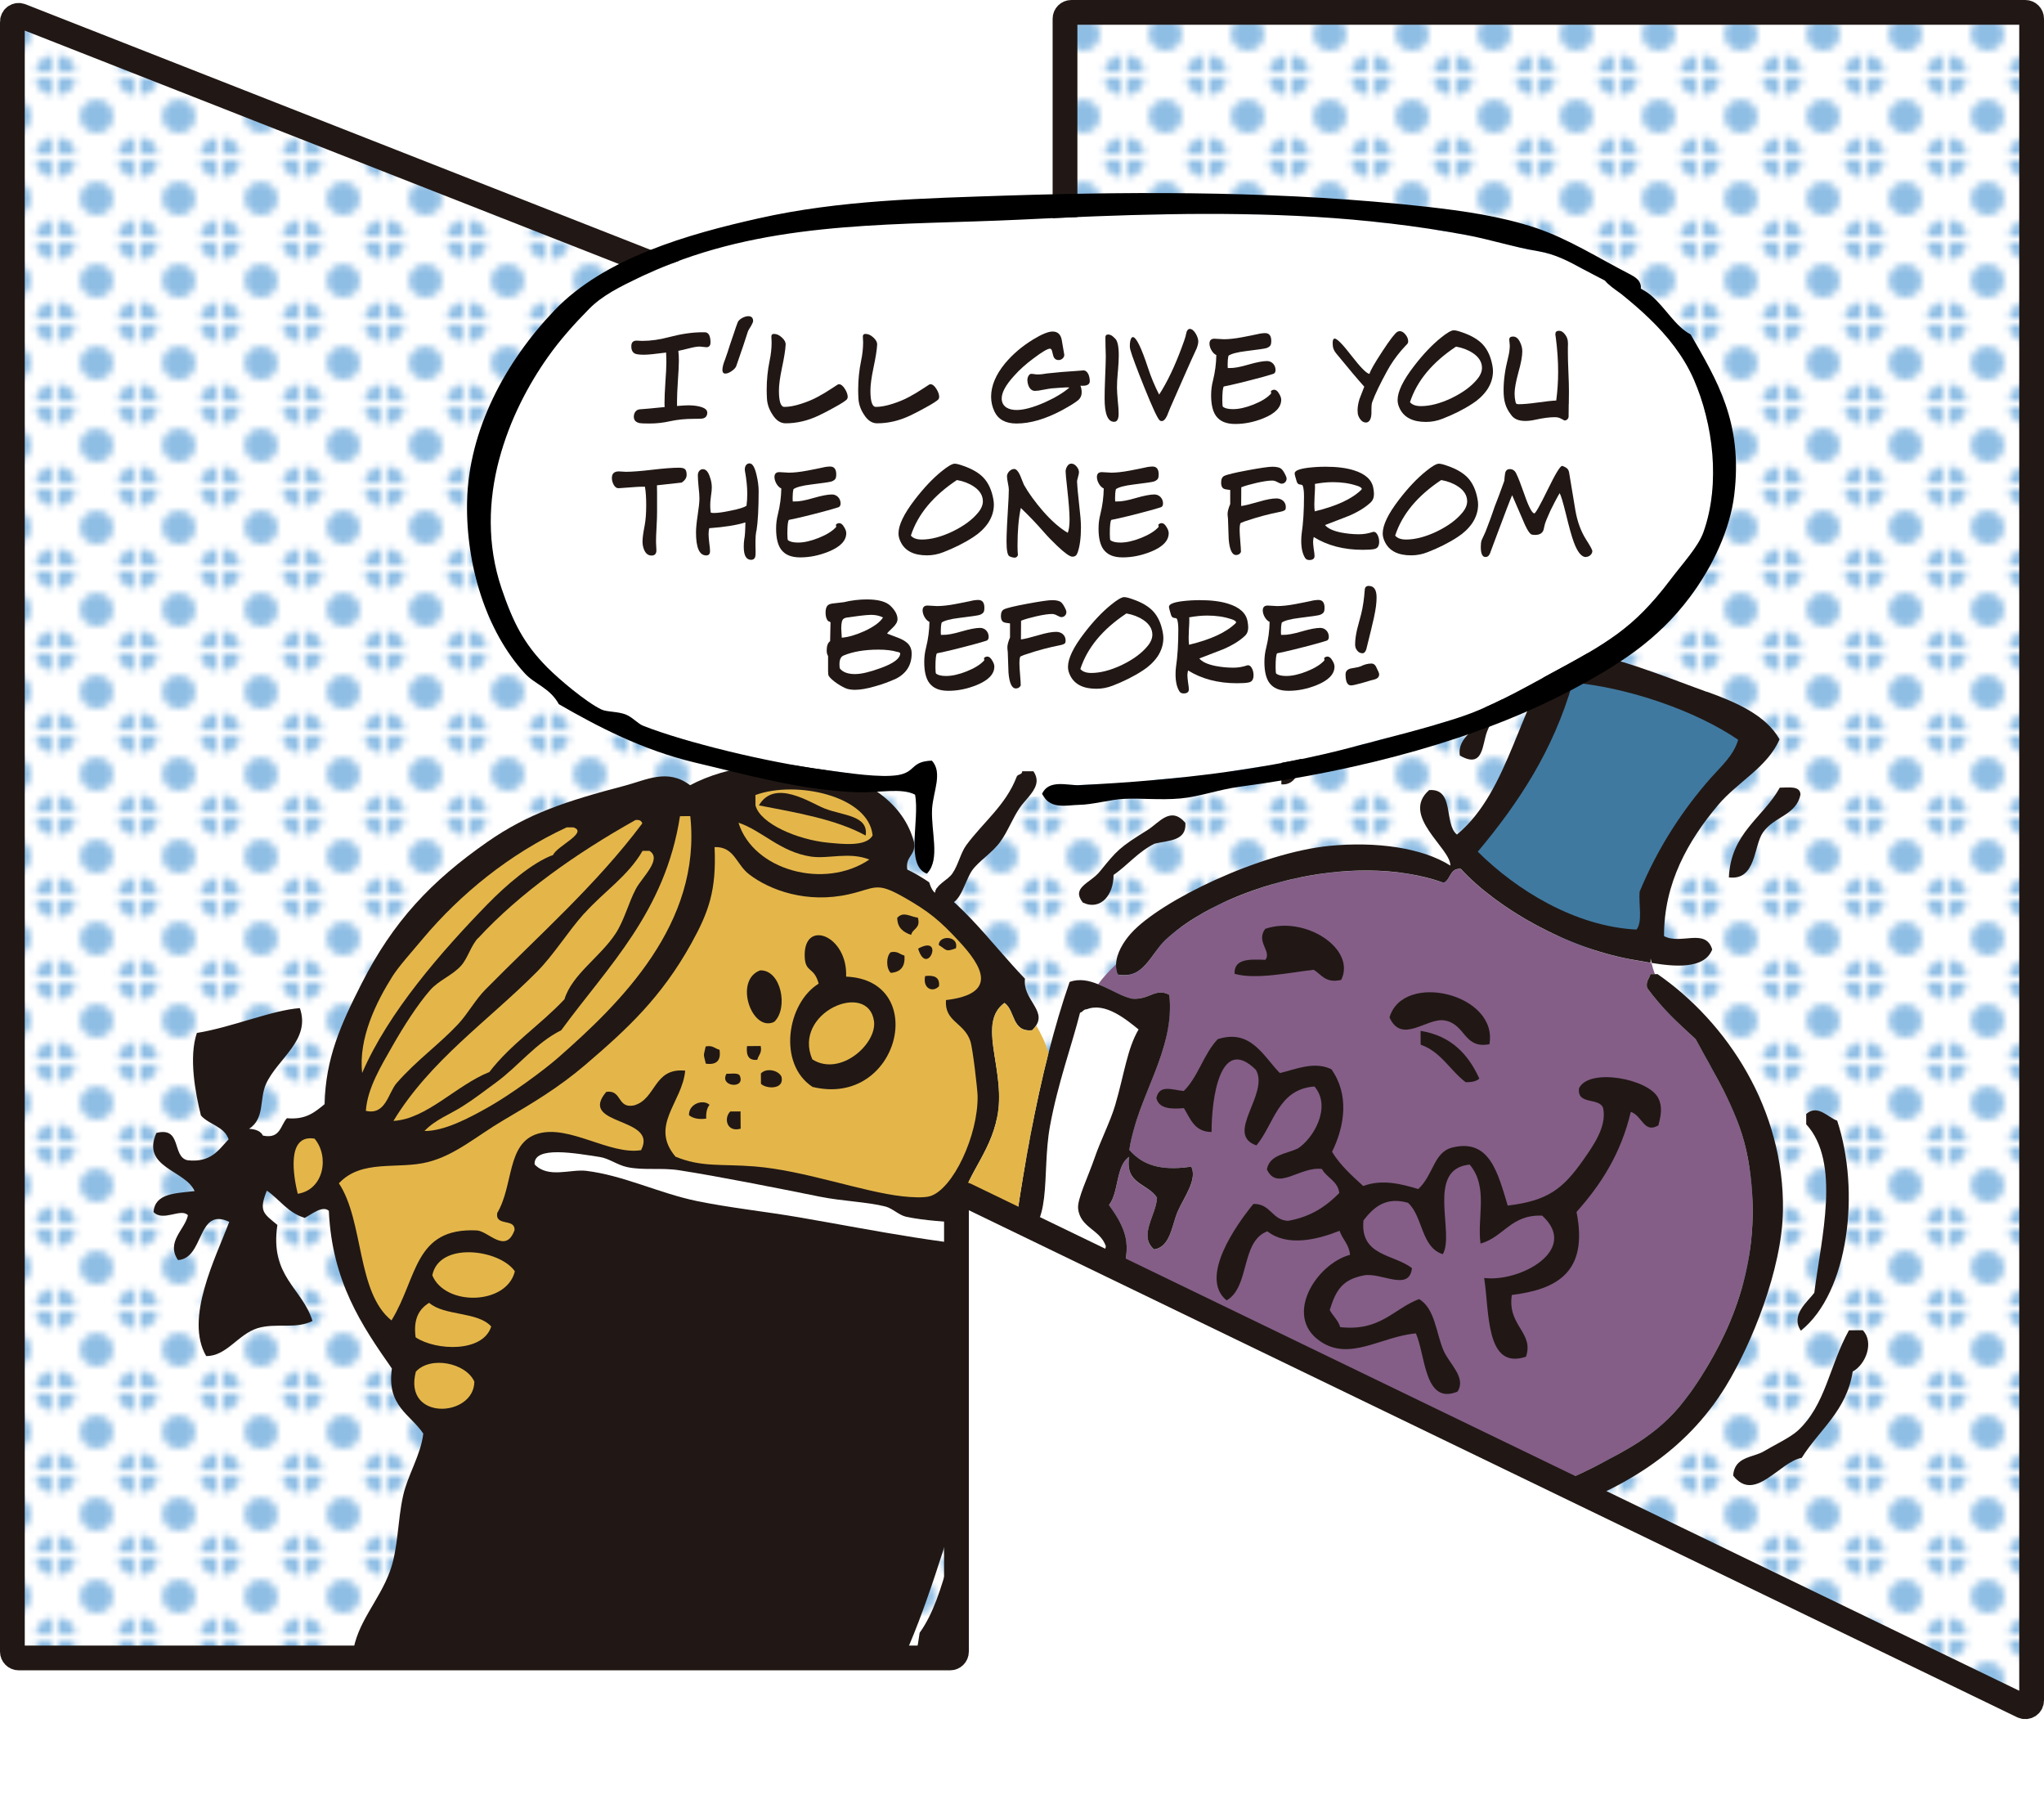 <?xml version="1.0" encoding="UTF-8"?>
<svg id="_レイヤー_2" data-name="レイヤー 2" xmlns="http://www.w3.org/2000/svg" xmlns:xlink="http://www.w3.org/1999/xlink" viewBox="0 0 310.3 273.84">
  <defs>
    <pattern id="_新規パターンスウォッチ_1" data-name="新規パターンスウォッチ 1" x="0" y="0" width="11.08" height="11.08" patternTransform="translate(-41 236.54) scale(1.04)" patternUnits="userSpaceOnUse" viewBox="0 0 11.08 11.08">
      <g>
        <rect x="0" width="11.08" height="11.08" style="fill: none; stroke-width: 0px;"/>
        <rect x="0" width="11.08" height="11.08" style="fill: #fff; stroke-width: 0px;"/>
        <circle cx="5.54" cy="5.54" r="2.41" style="fill: #8fbee5; stroke-width: 0px;"/>
        <path d="M2.41,0c0,1.33-1.08,2.41-2.41,2.41S-2.41,1.33-2.41,0-1.33-2.41,0-2.41,2.41-1.33,2.41,0Z" style="fill: #8fbee5; stroke-width: 0px;"/>
        <path d="M13.49,0c0,1.33-1.08,2.41-2.41,2.41s-2.41-1.08-2.41-2.41,1.08-2.41,2.41-2.41,2.41,1.08,2.41,2.41Z" style="fill: #8fbee5; stroke-width: 0px;"/>
        <circle cy="11.09" r="2.41" style="fill: #8fbee5; stroke-width: 0px;"/>
        <path d="M13.49,11.09c0,1.33-1.08,2.41-2.41,2.41s-2.41-1.08-2.41-2.41,1.08-2.41,2.41-2.41,2.41,1.08,2.41,2.41Z" style="fill: #8fbee5; stroke-width: 0px;"/>
      </g>
    </pattern>
    <clipPath id="clippath">
      <polygon points="1.88 1.88 1.88 251.64 145.2 251.64 145.2 180.69 308.41 259.61 308.41 1.88 161.67 1.88 161.67 64.67 1.88 1.88" style="fill: none; stroke-width: 0px;"/>
    </clipPath>
  </defs>
  <g id="_レイヤー_1-2" data-name="レイヤー 1">
    <g>
      <polygon points="1.88 1.88 1.88 251.64 145.2 251.64 145.2 180.69 308.41 259.61 308.41 1.88 161.67 1.88 161.67 64.67 1.88 1.88" style="fill: url(#_新規パターンスウォッチ_1); stroke-width: 0px;"/>
      <g style="clip-path: url(#clippath);">
        <path d="M204.7,229.08c6,2.08-1.76,10.81,2.2,15.64,4.39,2.4,9.84,6.69,17.79,5.61,5.93-.81,15.18-6.21,14.01-10.54-1.48-5.45-11.35-1.15-16.19-.93-2.31-2.06-1.86-7.67-.07-9.92,7.59-1.14,13.96-3.31,20.82-6.93,6.81-3.59,10.42-5.83,15.04-13.16,5.02-7.95,9.57-18.85,7.07-32.93-1.22-6.87-4.79-12.37-7.96-18.2-2.65-2.41-5.24-4.85-7.37-7.78-.23-1.09.35-1.38.51-2.09h.23c.15,0,.3,0,.45,0-.23-.61-.39-1.16-.51-1.68-.05,0-.11-.02-.16-.02-.79-.14-1.52-.27-2.1-.37-10.47-1.68-21.25-7.95-26.71-13.89-1.71-.12-1.49,1.64-2.6,2.11-14.16-5.02-33.83.84-42.21,8.66-2.25,2.1-3.28,6.05-7.27,5.27-.19-.44-.26-.9-.26-1.37,0-.06,0-.13.01-.19-1.05,1.01-2.03,2.05-2.71,3.02.04.02.08.03.12.04,1.66.69,3.28,1.72,4.95,2.14,2.68.27,3.62-1.74,5.74-.56.84,8.63-4.83,15.25-6.09,23.53,2.5,2.88,5.87,3.03,9.41,2.54.99,1.97-1.12,4.68-2.04,6.8-.92,2.1-1.12,5.44-3.61,5.77-2.39-2.07.32-5.15.46-7.83-1.3-2.18-4.95-1.98-4.22-6.23-2.07,1.4-1.55,5.37-3.07,7.33,3,4.23,3.64,6.36,1.13,13.03-.85,2.28-1.36,4.72-2.04,6.81-.52,1.62-1.28,3.24-2.05,4.8.31.66.67,1.42,1.06,2.2.67-.27,1.62-.27,2.61-.23,4.42,8.31,14.93,10.43,23.59,14.44.16,2.57-1.49,3.36-1.53,5.75-.63,2.81,3.04,3.24,1.09,5.73-4.17.36-8.01-7.62-15.7-6.67-3.87.48-7.99,4.76-5.15,9.43,2.23,3.69,11.82,8.69,17.8,9.27,4.67.44,10.8-3.54,13.22.74,1.4-.17,2.86-.4,4.17-.7-1.25-1.09-2.49-2.22-3.84-3.27-.68-4.83-1.61-12.96,1.97-15.15Z" style="fill: #845e87; stroke-width: 0px;"/>
        <path d="M180.85,177.08c-3.54.49-6.91.33-9.41-2.54,1.26-8.27,6.93-14.9,6.09-23.53-2.13-1.18-3.06.83-5.74.56-1.66-.42-3.28-1.45-4.95-2.14-.04-.01-.08-.02-.12-.04-1.39-.56-2.82-.89-4.34-.36-1.2,3.45-2.25,7.05-3.2,10.76-2.05,8.02-3.59,16.54-4.89,25.3-2.63-1.01-6.18-1.09-8.37-2.55,1-4.61,4.93-8.12,5.64-14.13.79-6.73-3.16-13.24.93-16.19,1.65,1.12,1.09,4.5,4.21,4.14.27-.26.46-.5.61-.74,1.48-2.32-2.08-3.99-1.71-7.07-5.63-5.85-10.18-12.81-17.86-16.57-.35-2.08,1.37-2.11,1.01-4.18-3.09-11.77-22.31-14.79-33.99-8.62-3.42-2.6-6.64-.79-9.91.07-8.96,2.35-14.72,4.26-20.81,8.5-8.59,5.98-14.33,12.07-19.15,21.54-3.17,6.24-5.47,11.34-5.61,18.3-1.44,1.16-2.81,2.41-5.72,2.13-1.01,1.08-.97,3.19-3.64,2.64-.35-.7-1.12-.97-2.1-1.03,2.42-1.59,1.53-4.51,2.56-6.8,1.73-3.85,6.85-6.64,5.14-11.52-4.23.31-10.27,2.9-15.63,3.77-1.27,3.68-.21,9.24.61,12.52,1.21,1.4,3.55,1.65,4.2,3.62-1.51,1.62-2.68,3.58-6.24,3.18-2.4-.54-.79-5.15-4.72-4.14-2.35,5.28,4.41,5.62,5.8,8.82-2.79.35-6.02.28-6.23,3.18,1.43,1.53,4.18-.66,5.22.49-.44,2.16-3.38,4.03-1.51,6.8,4.03-.24,2.86-8.13,7.78-5.8-2.03,5.41-6.83,14.67-3.5,20.37,3.1.04,4.83-3.31,7.8-4.23,2.79-.85,5.81.2,8.34-1.1-1.58-5.06-6.5-6.72-5.33-14.57-2.09-1.74-2.87-2.05-1.6-5.21,1.95,1.35,3.22,3.4,5.77,4.14,1.06-.58,2.72-1.93,3.64-1.07.49,10.72,4.98,17.37,9.57,23.93-.81,5.73,2.82,6.95,4.77,9.88-.38,3.26-2.38,6.32-3.06,9.41-.87,3.89-.73,8-2.01,11.5-1.64,4.52-5.06,7.79-5.65,12.57.41,1.33,2.6.87,2.63,2.58-.67,2.06-1.65,4.97-.47,7.31,24.91,3.03,51.21,7.14,75.21,9.38,1.6-6.03,5.01-10.27,5.61-17.27,4.22-8.9,6.92-18.93,10.23-28.78,2.52-7.49,5.38-14.95,7.67-21.97.71-2.19.65-5.49,3.08-6.81-1.37,9.88-7.4,19.64-9.17,30.85-4.15,5.93-4.5,15.6-8.72,21.46-1.2,8.66-4.08,15.67-6.62,23.01,5.68,7.89,13.92-1.32,12.98-9.49,4.06-7.91,5.45-18.46,10.25-25.64-.3-6.08,4.17-11.22,6.13-17.79.45-1.48-.01-3.18.49-4.7.57-1.74,1.58-3.66,2.56-5.67.77-1.56,1.53-3.18,2.05-4.8.67-2.08,1.18-4.53,2.04-6.81,2.51-6.67,1.87-8.79-1.13-13.03,1.52-1.96,1-5.93,3.07-7.33-.73,4.24,2.92,4.05,4.22,6.23-.15,2.68-2.86,5.76-.46,7.83,2.5-.33,2.69-3.67,3.61-5.77.92-2.12,3.02-4.83,2.04-6.8Z" style="fill: #211815; stroke-width: 0px;"/>
        <path d="M131.98,130.46c-3.11-1.22-6.21-.05-8.88-.45-4.69-.71-7.37-3.93-10.99-5.14,2.24,7.23,13.05,10.21,19.87,5.59Z" style="fill: #e4b64a; stroke-width: 0px;"/>
        <path d="M75.34,164.27c-1.73,1.27-3.42,2.58-5.19,3.69-1.92,1.21-4.08,1.98-5.71,3.7,2.94.04,6.7-1.91,9.89-3.73,3.28-1.87,8.14-5.42,10.38-7.38,9.43-8.27,21.84-20.37,20.08-36.68-.52,0-1.04,0-1.56.01-2.25,14.54-10.91,22.75-18.03,32.49-3.86,1.92-6.48,5.43-9.86,7.9Z" style="fill: #e4b64a; stroke-width: 0px;"/>
        <path d="M88.72,138.6c-2.58,2.88-4.6,6.27-7.24,8.93-7.34,7.39-16.17,13.4-21.75,22.6,5.03-.27,9.54-5.42,14.56-7.42,3.24-4.23,7.78-7.18,11.4-11.04,1.16-3.79,5.4-6.38,7.76-9.97,1.32-2.01,1.98-4.72,3.09-6.8.93-1.76,4.05-4.51,2.05-5.76-.35,0-.7,0-1.04,0-2.23,3.86-5.89,6.2-8.8,9.46Z" style="fill: #e4b64a; stroke-width: 0px;"/>
        <path d="M72.57,142.38c-1.1,1.18-1.54,3.04-2.58,4.2-1.35,1.49-3.37,2.2-4.67,3.68-1.97,2.25-4.12,5.65-5.68,8.39-1.74,3.07-3.86,6.48-4.1,9.95,3.03.71,3.39-2.74,4.67-4.21,3.04-3.47,6.5-5.91,9.33-8.94,1.5-1.61,2.59-3.68,4.14-5.25,8.11-8.23,16.83-15.89,23.82-25.22-.11-.41-.44-.6-1.04-.51-8.94,5.01-17.52,11.04-23.87,17.92Z" style="fill: #e4b64a; stroke-width: 0px;"/>
        <path d="M74.1,137.15c2.64-2.72,6.74-6.27,9.86-7.38.57-1.35,5.39-3.41,3.1-4.19-.35,0-.7,0-1.04,0-8.74,4.05-16.2,10.2-21.79,16.85-1.63,1.95-3.66,4.19-4.66,5.77-2.41,3.83-5.18,9.36-4.59,14.65,3.96-9.19,12-18.4,19.12-25.71Z" style="fill: #e4b64a; stroke-width: 0px;"/>
        <path d="M97.33,174.55c2.65-5.1-9.7-3.63-5.29-8.83,2.42-.35,1.62,2.57,4.19,2.06,3.43-.94,2.93-5.75,7.79-5.28-.43,4.82-5.46,8.32-1.47,13.06,4.01,1.64,6.87,1.07,12.02,1.48,7.59.61,16.32,3.86,22.47,4.54,1.28.14,3.22.26,4.17-.03,3.48-1.09,7.28-9.21,7.2-15.19-.02-1.04-.73-7.22-1.1-8.34-.94-2.84-3.96-2.93-3.7-6.23,8.08-.96,5.41-5.22,2.02-8.88-3.02-3.27-4.67-4.59-8.4-6.72-4.27-2.44-4.32-1.37-8.35-.46-6.38,1.44-11.99-.6-15.15-3.02-1.99-1.52-2.23-4.23-5.25-4.14.3,6.55-.87,9.81-3.54,14.64-4.56,8.21-9.75,12.99-16.05,18.38-4.04,3.46-8.02,5.83-12.47,8.44-3.99,2.34-7.24,5.27-11.43,6.34-4.6,1.18-10.06-.5-13.54,3.23,3.81,5.77,2.67,16.56,7.98,20.81,3.98-6.48,3.4-14.1,12.94-13.66,1.77.08,4.39,3.67,5.74-.04.11-1.86-2.95-.51-2.63-2.6,2.52-4.22,1.4-10.63,6.18-12.04,4.77-1.41,10.89,3.27,15.68,2.5Z" style="fill: #e4b64a; stroke-width: 0px;"/>
        <path d="M152.49,152.23c-4.08,2.94-.13,9.46-.93,16.19-.71,6.01-4.64,9.52-5.64,14.13,2.19,1.45,5.73,1.54,8.37,2.55,1.3-8.76,2.84-17.28,4.89-25.3-.47-1.55-1.14-2.9-1.87-4.16-.15.24-.34.49-.61.74-3.11.35-2.55-3.02-4.21-4.14Z" style="fill: #e4b64a; stroke-width: 0px;"/>
        <path d="M125.69,127.9c2.29.22,5.83.63,6.78-1.1-.58-6.01-11.62-8.4-17.79-6.13,0,.52,0,1.04.01,1.57.71,2.79,6.42,5.22,11,5.66Z" style="fill: #e4b64a; stroke-width: 0px;"/>
        <path d="M259.12,105.01c-7.56-2.74-13.58-5.35-21.97-6.63-6.59,8.2-7.88,21.59-15.97,28.29-2.03-1.62-.3-7.04-4.22-6.75-4.43,3.88,3.3,8.82,3.22,11.46-4.26-2.71-11.26-3.68-18.29-3-10.54,1.02-25.65,8.27-30.17,13.26-1.18,1.31-2.23,3.05-2.29,4.71,0,.06-.01.13-.01.19,0,.47.07.93.26,1.37,3.98.78,5.02-3.17,7.27-5.27,8.37-7.82,28.04-13.67,42.21-8.66,1.1-.47.89-2.23,2.6-2.11,5.46,5.95,16.24,12.22,26.71,13.89.59.1,1.31.23,2.1.37,0-.24,0-.45.02-.64.04.2.09.43.14.66,3.39.56,8.02,1.02,9.2-2.04-.99-3.31-4.79-.66-7.31-2.03-.04-8.04,3.69-14.53,8.2-19.89,2.93-3.49,7.54-5.76,9.33-9.98-2.05-3.66-6.62-5.64-11.02-7.22Z" style="fill: #211815; stroke-width: 0px;"/>
        <path d="M248.9,135.36c2.84-6.84,6.63-12.54,10.83-17.3,1.52-1.71,3.48-3.43,4.14-5.78-6.51-4.44-16.7-7.91-25.11-8.69-2.96,10.38-8.32,18.4-14.42,25.68,5.86,5.81,14.72,11.33,24.09,11.82.96-1.13.32-3.82.48-5.74Z" style="fill: #4079a0; stroke-width: 0px;"/>
        <path d="M225.77,110.99c1.02-2.55,3.83-6.6,3.05-10.46-.87,0-1.74.01-2.61.02-1.39,2.74-.17,5.48-.98,7.83-.85,2.5-4.05,3.39-3.61,6.29,3.65,2.12,3.37-1.75,4.15-3.68Z" style="fill: #211815; stroke-width: 0px;"/>
        <path d="M191.35,114.9c.48-2.94-3.88-.98-3.68-3.63-.22-1.95.39-3.07,2.07-3.15,5.74.88,4.8,6.47,4.78,10.93,2.59.2,2.99-3.02,3.1-4.2.6-6.14-5.9-11.66-12.59-8.26-.46,1.79-1.27,3.25-1.53,5.23,1.58,1.9,5.32,7.02,7.85,3.08Z" style="fill: #211815; stroke-width: 0px;"/>
        <path d="M125.13,122.69c-2.13-.85-7.53-4.54-9.92-.45,5.81,1.12,11.73,2.12,16.21,4.58.45-3.1-3.47-3-6.29-4.13Z" style="fill: #211815; stroke-width: 0px;"/>
        <path d="M267.63,126.35c1.72-2.47,5.1-2.6,5.7-5.78-.07-1.33-1.75-1.03-3.14-1.02-2.54,4.58-7.43,6.84-7.73,13.62,4.17.52,3.74-4.79,5.17-6.82Z" style="fill: #211815; stroke-width: 0px;"/>
        <path d="M169.05,132.8c2.16-1.5,3.76-3.54,6.23-4.75,2.1-.51,4.88-.37,4.67-3.16-2.25-2.62-3.99,0-5.73,1.08-4.33,2.7-4.59,3.03-7.26,6.31-1.46,1.8-4.39,2.39-2.58,4.71,2.74,1.28,4.69-1.2,4.67-4.2Z" style="fill: #211815; stroke-width: 0px;"/>
        <path d="M138.32,141.9c.22-1,1.49-.96,1.02-2.62-1.22-.15-2.16-1.01-3.13.02.01,1.56.95,2.19,2.11,2.6Z" style="fill: #211815; stroke-width: 0px;"/>
        <path d="M199.42,147.19c1.21.7,1.74,2.09,4.19,1.54,2.32-4.73-5.52-9.82-11.54-7.75-1.45,1.96,1.02,3.41.03,4.7-2.35-.08-4.78-.22-4.68,2.12,3.17.93,8.47-.2,12-.61Z" style="fill: #211815; stroke-width: 0px;"/>
        <path d="M123.35,164.97c13.19,3.2,17.82-16.22,5.1-16.74.26-6.26-6.45-8.82-6.29-3.09.07,2.59,1.42,1.5,2.12,4.16-4.81,2.95-6.27,12.17-.93,15.67Z" style="fill: #211815; stroke-width: 0px;"/>
        <path d="M132.68,154.98c-.88-6.21-12.43-1.32-9.36,5.81,4.23,2.69,9.84-2.36,9.36-5.81Z" style="fill: #e4b64a; stroke-width: 0px;"/>
        <path d="M145.12,143.93c.49-1.92-2.58-2.05-2.61-.5,1.24.76.98,1.1,2.61.5Z" style="fill: #211815; stroke-width: 0px;"/>
        <path d="M139.38,143.98c1.36,4.47,4.11-2.26,0,0h0Z" style="fill: #211815; stroke-width: 0px;"/>
        <path d="M137.3,145.03c-.71-.16-1-.73-2.09-.5-.71.67-.69,2.47.02,3.13,1.47-.11,2.22-.93,2.07-2.63Z" style="fill: #211815; stroke-width: 0px;"/>
        <path d="M117.54,155.09c2.18-2.07,1.05-7.91-2.14-7.81-4.07,1.51-1.24,9.48,2.14,7.81Z" style="fill: #211815; stroke-width: 0px;"/>
        <path d="M140.45,148.14c-.41,1.87,1.13,2.58,2.1,1.55.15-1.38-.73-1.71-2.1-1.55Z" style="fill: #211815; stroke-width: 0px;"/>
        <path d="M251.61,147.85c-.13,0-.25,0-.38,0-.14,0-.3,0-.45,0h-.23c-.15.71-.73,1-.51,2.09,2.12,2.93,4.72,5.37,7.37,7.78,3.16,5.83,6.73,11.33,7.96,18.2,2.5,14.08-2.05,24.98-7.07,32.93-4.62,7.32-8.23,9.56-15.04,13.16-6.87,3.62-13.23,5.79-20.82,6.93-1.79,2.25-2.24,7.86.07,9.92,4.84-.22,14.71-4.51,16.19.93,1.17,4.33-8.08,9.73-14.01,10.54-7.95,1.07-13.39-3.22-17.79-5.61-3.96-4.83,3.8-13.56-2.2-15.64-3.58,2.2-2.66,10.32-1.97,15.15,1.34,1.05,2.58,2.18,3.84,3.27.04.04.08.07.13.11,2.88,2.5,5.91,4.78,10.71,5.38,4.98.63,9.91-1.15,15.13-1.15,3.29,0,7.05,2.2,9.39-.59.46-2.74-2.4-2.11-2.63-4.15,2.03-1.86,3.91-5.82,3.07-8.89-1.77-1.56-3.15-3.56-6.3-4.14-4.19-.76-9.46,2.47-11.48-.43,2.47-2.02,5.77-2.22,8.85-3.2,12.82-4.08,22.42-10.01,28.56-20.04,3.85-6.3,8.53-17.64,8.67-26.67.24-15.35-8.46-28.55-19.04-35.88Z" style="fill: #211815; stroke-width: 0px;"/>
        <path d="M219.3,154.88c3.21.54,2.88,4.36,6.81,3.61,1.36-7.66-13.11-11.09-15.17-4.07,1.86,4.14,5.67,0,8.35.46Z" style="fill: #211815; stroke-width: 0px;"/>
        <path d="M215.66,156.47c0,.7,0,1.39.01,2.09,3.09,1.07,4.45,3.9,6.83,5.69.9.03,1.62-.13,2.08-.54-1.69-3.72-4.3-6.5-8.92-7.25Z" style="fill: #211815; stroke-width: 0px;"/>
        <path d="M214.95,202.4c1.47,3.29,1.25,10.9,6.32,8.82,1.36-2.15-1.22-4.15-2.13-6.25-1.14-2.65-1.28-6.36-3.71-7.8-3.91,1.49-5.86,4.93-11.97,4.26-.32-1.08-1.11-1.68-1.59-2.6.97-3.18,2.04-4.64,5.18-5.25,2.6-.51,6.91,2.53,7.3-1.1-2.71-2.15-7.91-1.79-7.36-7.25,1.61-2.07,3.42-3.61,6.76-2.67,2.28,2.08,1.97,6.77,5.28,7.8,1.88-3.19-2.65-12.94,4.08-13.6,2.89,3.43,1.09,8.02,1.65,11.99,3.54-.99,4.61-4.44,9.36-4.24,5.73,5.23-3.42,10.14-8.81,9.46.81,5.08.17,14.03,6.35,11.95,1.26-3.69-2.86-4.68-2.15-9.37,6.69-.83,11.68-3.33,9.82-12.6,3.7-4.13,6.76-8.88,8.24-15.19,1.77.59,1.99,3.34,4.19,2.05.41-1.57.64-2.86-.03-4.17-1.5-2.92-10.5-4.59-12.01-1.48-.39,2.67,3.2,1.31,3.67,3.1.52,2.77-1.49,5.6-3.07,7.85-3.08,4.38-5.4,6.15-11.43,6.87-1.51-4.95-2.73-10.21-8.41-8.81-2.84.7-2.84,4.14-5.17,6.3-2.51-.75-5.46-1.54-8.36-.46-1.72-1.58-3.48-3.13-4.73-5.19,1.98-4.02,2.59-8.75-.1-12.53-2.61-1.27-5.49.03-7.82.58-2.49-2.52-4.39-6.76-9.43-5.15-2.13,2.21-2.97,5.72-5.16,7.87-1.73-.15-3.71-1.06-4.16,1.07.36,1.56,2.08,1.73,4.18,1.53.99,1.62,1.61,3.62,4.2,3.62-.01-4.93,1.25-14.84,6.72-9.44,2.13,3.64-4.83,9.79.09,11.48,2.69-3.22,3.25-8.54,8.81-8.94,2.68,3.13-.22,7.96-2.55,9.42-1.79.82-4.29.95-4.67,3.16,1.55,3.39,5.04-.51,8.35-.06.73,1.36,2.4,1.78,2.64,3.64-1.98,2.02-4.36,3.64-7.8,4.23-2.45-.14-2.6-2.62-5.24-2.57-2.62,3.19-8.3,11.2-4.07,14.64,3.57-2.02,2.11-8.97,6.19-10.48,3.05,2.38,7.59,1.26,10.96-.08.44,1.31,1.44,2.04,1.59,3.64-5.14,1.4-10.09,9.24-4.6,13.08,4.52,3.17,9.27-.67,14.6-1.15Z" style="fill: #211815; stroke-width: 0px;"/>
        <path d="M109.23,159.33c-.71-.16-1-.73-2.1-.5-.35,1.6-.36,1,.02,2.61,1.64.23,2.33-.47,2.08-2.11Z" style="fill: #211815; stroke-width: 0px;"/>
        <path d="M114.97,160.85c.16-.71.74-1,.51-2.09-.7,0-1.39.01-2.08.02-.14,1.36.21,2.24,1.58,2.07Z" style="fill: #211815; stroke-width: 0px;"/>
        <path d="M115.51,162.93c0,.52,0,1.04.01,1.57.8.8,3.59.91,3.12-1.07-.45-1-2.3-1.4-3.13-.5Z" style="fill: #211815; stroke-width: 0px;"/>
        <path d="M112.38,163.48c-.1-.77-1.27-.47-2.09-.51-1.1,1.93,2.67,2.34,2.09.51Z" style="fill: #211815; stroke-width: 0px;"/>
        <path d="M107.21,169.78c-.04-.91.11-1.62.51-2.09-1.01-.93-3.22-.12-3.12,1.59.61.44,1.4.67,2.61.5Z" style="fill: #211815; stroke-width: 0px;"/>
        <path d="M110.85,168.71c-1.01,1.01-.52,3.2,1.59,2.6,0-.87-.01-1.74-.02-2.62-.52,0-1.04.01-1.56.01Z" style="fill: #211815; stroke-width: 0px;"/>
        <path d="M275.44,196.21c-1.06,1.4-3.66,3.38-2.05,5.76,7.28-5.82,9.05-21.22,5.51-31.88-1.4-.47-2.94-2.54-4.7-1.01,0,.52,0,1.04,0,1.56,5.31,5.8,2.26,17.36,1.23,25.56Z" style="fill: #211815; stroke-width: 0px;"/>
        <path d="M282.78,201.9c-.69,0-1.4.01-2.09.01-3,5.42-3.52,11.27-7.72,15.19-1.15,1.08-3.84,2.35-5.19,3.17-1.61.98-4.47.76-4.67,3.69,3.27,4.23,7.03-2.11,10.41-2.69,2.67-4.28,6.81-7.11,7.74-13.1,1.97-1.06,3.3-4.44,1.52-6.28Z" style="fill: #211815; stroke-width: 0px;"/>
        <path d="M202.42,248.23c-.16.02-.29.02-.44.03.14-.02.28-.04.42-.06-2.42-4.27-8.54-.29-13.22-.74-5.99-.58-15.57-5.58-17.8-9.27-2.84-4.67,1.28-8.95,5.15-9.43,7.69-.95,11.53,7.04,15.7,6.67,1.95-2.49-1.71-2.92-1.09-5.73.03-2.39,1.69-3.18,1.53-5.75-8.65-4.01-19.16-6.13-23.59-14.44-.99-.05-1.94-.05-2.61.23-.2.08-.38.18-.52.32,0,.52.01,1.04.01,1.56,3.35,5.74,9.75,10.03,15.75,12.93,1.95.95,6.6.75,5.77,4.14-2.84.79-5.28-2.68-8.37-3.07-6.58-.83-12.96,3.61-12.98,8.97-.02,5.55,6.96,8.46,8.96,11.93-2.78.03-5.89-.29-7.3,1.1-.58,2.17,1.11,2.02,1.07,3.64,6.15,2.35,12.39-1.17,18.26-1.17,1.07,0,2.54.91,3.66,1.01,4.38.41,8.84.28,11.98-2.17-.11-.26-.22-.48-.35-.7Z" style="fill: #211815; stroke-width: 0px;"/>
        <path d="M45.2,181.19c3.97-.61,4.84-5.66,2.55-8.37-4.34-.71-3.18,5.8-2.55,8.37Z" style="fill: #e4b64a; stroke-width: 0px;"/>
        <path d="M63.13,208.19c-1.97,7.54,8.85,6.95,8.88,1.51-1.28-2.85-6.66-3.94-8.88-1.51Z" style="fill: #e4b64a; stroke-width: 0px;"/>
        <path d="M63.1,202.98c3.09,2.05,10.24,2.33,11.47-1.65-2.06-2.29-7.09-1.56-9.42-3.59-1.51.93-2.44,2.43-2.05,5.24Z" style="fill: #e4b64a; stroke-width: 0px;"/>
        <path d="M65.63,193.57c1.96,4.72,11.29,4.53,12.53-.61-2.29-3.34-11.51-4.57-12.53.61Z" style="fill: #e4b64a; stroke-width: 0px;"/>
        <path d="M163.67,183.46c-.18-1.43,1.56-4.94,2.55-7.85.83-2.42,2.39-5.52,3.07-7.85,1.4-4.78,1.84-8.62,3.56-11.51-1.89-1.52-5.06-4.17-7.85-3.07-.52,0-.62.43-1.04.53-1.24,4.95-3.37,10.67-4.57,17.25-1.34,7.37.66,15.81-5.09,17.25-4.25-3.22-10.74-2.26-16.73-3.53-1.08-.23-2.06-1.26-3.13-1.55-2.78-.71-6.54-.81-9.93-1.49-7.1-1.43-15.39-3.08-21.42-4.02-2.72-.42-5.35.05-7.84-.47-1.54-.32-2.75-1.31-4.18-1.54-3.65-.56-10.09-1.75-9.91,1.12,2.05,2.17,5.43.69,7.84.98,5.66.69,11.01,3.38,16.73,4.57,5.02,1.04,10.52,1.61,15.67,2.5,11.88,2.05,22.63,4.37,35.52,4.96,2.49.63,2.89,3.37,5.77,3.61,1.77-1.36,4.84-1.44,5.19-4.21-.9-2.58-3.87-2.75-4.22-5.71Z" style="fill: #fff; stroke-width: 0px;"/>
      </g>
      <path d="M1.88,3.29v247.39c0,.53.43.96.96.96h141.4c.53,0,.96-.43.96-.96v-68.46c0-.71.74-1.17,1.38-.86l160.46,77.59c.64.31,1.38-.16,1.38-.86V2.84c0-.53-.43-.96-.96-.96h-144.82c-.53,0-.96.43-.96.96v60.41c0,.68-.68,1.14-1.31.89L3.19,2.4c-.63-.25-1.31.22-1.31.89Z" style="fill: none; stroke: #211815; stroke-miterlimit: 10; stroke-width: 3.76px;"/>
      <path d="M258.63,80.75c-.82,2.28-3.19,4.81-5.11,7.33-5.54,7.33-9.61,9.58-18.31,14.26-4.38,2.37-8.88,4.96-13.66,6.54-5.02,1.64-10.46,2.95-15.85,4.38-12.87,3.44-26.61,5.14-41.94,5.9-1.61.06-4.56-.94-5.57,1.31.06.15.18.27.24.4l-2.28.09c1-1.19,1.76-2.4.73-3.89h-1.7c0,.58-.76.4-.85.88-1.64,4.26-5.08,6.84-7.63,10.31-.88,1.22-1.22,3.01-2.13,4.32-.73,1.06-2.46,1.64-2.62,2.95-.67-.55-1-1.82-1.16-3.01,1.95-2.16.52-6.3.7-9.76.18-2.65,1.64-5.47-.03-7.3-3.25.12-2.4,1.73-5.14,2.19-2.65.43-7.39-.27-11.13-.79-8.97-1.19-21.08-4.17-27.49-6.66-.88-.33-1.46-1.16-2.55-1.67-1.28-.58-3.04-.43-3.89-.85-2.34-1.13-6.36-4.53-8.18-6.36-3.59-3.59-5.26-7-6.93-11.95-4.59-13.53,1.19-26.95,7.03-35.19,1.86-2.62,3.98-4.99,6.23-7.27,2.04-2.1,4.84-3.44,7.48-4.71,1.7-.82,3.41-1.58,5.14-2.22,16.85-6.54,34.86-5.78,52.8-6.63,14.87-.73,29.84-1.31,44.74-.43,7.69.46,15.36,1.34,22.93,2.74,3.71.7,7.36,1.89,11.07,2.49,2.4.4,4.59,1.52,6.75,2.71.82.43,1.61.85,2.43,1.28.24.12.46.24.7.36.03,0,.06.03.09.03,5.08,4.05,10.74,8.49,13.63,15.12,2.86,6.6,4.08,15.72,1.46,23.12Z" style="fill: #fff; stroke-width: 0px;"/>
      <path d="M99.19,39.97h2.83c-1.73.64-3.44,1.4-5.14,2.22-2.65,1.28-5.44,2.62-7.48,4.71-2.25,2.28-4.38,4.65-6.23,7.27,3.16-4.44,6.39-8.67,10.65-11.22,1.73-1.03,4.29-1.16,5.38-2.98Z" style="fill: #fff; stroke-width: 0px;"/>
      <path d="M243.45,42.49c-.24-.12-.46-.24-.7-.36-.82-.43-1.61-.85-2.43-1.28.46.06.88.12,1.31.18.61.49,1.19.94,1.82,1.46Z" style="fill: #fff; stroke-width: 0px;"/>
      <path d="M249.02,44.04c-1.92.12-3.74-.64-5.47-1.52-.03,0-.06-.03-.09-.03-.24-.12-.46-.24-.7-.36-.82-.43-1.61-.85-2.43-1.28-2.16-1.19-4.35-2.31-6.75-2.71-3.71-.61-7.36-1.79-11.07-2.49-7.57-1.4-15.24-2.28-22.93-2.74-14.9-.88-29.87-.3-44.74.43-17.94.85-35.95.09-52.8,6.63-1.73.64-3.44,1.4-5.14,2.22-2.65,1.28-5.44,2.62-7.48,4.71-2.25,2.28-4.38,4.65-6.23,7.27-5.84,8.24-11.62,21.66-7.03,35.19,1.67,4.96,3.35,8.36,6.93,11.95,1.82,1.82,5.84,5.23,8.18,6.36.85.43,2.62.27,3.89.85,1.09.52,1.67,1.34,2.55,1.67,6.42,2.49,18.52,5.47,27.49,6.66,3.74.52,8.49,1.22,11.13.79,2.74-.46,1.89-2.07,5.14-2.19,1.67,1.82.21,4.65.03,7.3-.18,3.47,1.25,7.6-.7,9.76l-.09.09c-3.32-1.22-1.06-8.12-1.79-11.98-1.95-1.09-5.78-.27-8.58-.36-8.76-.3-16.88-2.65-24.88-4.53-7.91-1.89-14.72-5.44-20.62-8.85-1.37-2.49-3.65-3.01-5.17-4.68-5.87-6.39-8.97-16.48-8.76-26.07.24-10.92,5.84-21.26,13.26-29.02,7.63-8,20.38-11.59,30.96-13.96,12.38-2.8,25.15-3.04,37.81-3.47,21.2-.67,42.49-.64,63.63,1.7,5.6.64,11.25,1.43,16.61,3.22,4.9,1.64,9.52,4.59,14.08,6.93.52.27,1.03.55,1.4.94.36.43.58,1.03.36,1.55Z" style="fill: #000; stroke-width: 0px;"/>
      <path d="M256.69,50.78c-2.44-1.3-3.74-3.97-6.05-5.95-1.08-.93-2.48-1.38-3.58-2.27-1.01-.83-1.58-1.53-3.09-1.11-1.97.54,1.59,2.71,2.14,3.16,1.46,1.18,2.9,2.4,4.25,3.71,2.79,2.68,5.24,5.75,6.79,9.31,2.88,6.61,4.09,15.73,1.45,23.13-.81,2.28-3.19,4.8-5.09,7.32-5.53,7.33-9.63,9.58-18.32,14.28-4.39,2.37-8.89,4.95-13.66,6.53-5,1.64-10.46,2.97-15.82,4.4-12.86,3.44-26.63,5.13-41.95,5.88-1.61.07-4.57-.94-5.56,1.32.07.15.16.26.24.39,1.18,1.97,3.63,1.31,5.34,1.28,2.12-.03,4.76-.81,6.85-.91,2.61-.13,5.5.21,8.56-.06,2.88-.26,5.84-1.36,8.99-1.78,18.64-2.49,36.32-7.3,50.03-14.5,7.48-3.93,13.4-7.71,18.32-14.27,3.49-4.65,6.1-10.27,6.74-15.48,1.36-11.08-2.64-17.44-6.6-24.38Z" style="fill: #000; stroke-width: 0px;"/>
      <path d="M155.18,117.07c0,.57-.75.4-.85.87-1.65,4.27-5.08,6.87-7.64,10.34-.87,1.19-1.21,3-2.11,4.3-.74,1.06-2.46,1.64-2.64,2.96-.04.27-.03.57.09.91,3.54,2.72,4.15-2.34,5.54-4.33.99-1.41,3-2.61,4.25-4.31,1.14-1.54,1.89-3.59,2.96-5.16.39-.58.91-1.13,1.38-1.7.98-1.18,1.75-2.39.72-3.89-.57,0-1.14,0-1.72,0Z" style="fill: #211815; stroke-width: 0px;"/>
      <path d="M107.22,52.7c-.23,0-.77-.1-.98-.1-.44,0-.98.1-1.63.27-.88.21-1.42.35-1.63.38.06.48.08,1,.08,1.54,0,.67-.06,1.69-.15,3.03s-.13,2.34-.13,3.01v.79c.77-.06,1.34-.1,1.71-.1.65,0,1.23.06,1.73.19.77.19,1.15.5,1.15.92,0,.5-.25.81-.75.9-.11.02-.56.04-1.3.04-1.3,0-2.49.12-3.59.36-1.02.23-2.05.35-3.11.35-.79,0-1.31-.02-1.52-.06-.6-.13-.88-.46-.88-.98,0-.56.33-1.05.86-1.11.84-.06,2.11-.17,3.82-.35-.02-.21-.02-.46-.02-.73,0-.67.04-1.67.13-3.01.1-1.36.15-2.38.15-3.05,0-.48-.02-.98-.04-1.48-1.61.21-2.72.33-3.36.33s-1.09-.06-1.32-.15c-.4-.17-.6-.54-.6-1.13s.27-.86.81-.86c.15,0,.6.04.83.04,1.3,0,2.67-.19,4.11-.58,1.82-.48,3.51-.73,5.07-.73h.35c.56.02.85.54.85,1.54,0,.48-.21.73-.61.73Z" style="fill: #211815; stroke-width: 0px;"/>
      <path d="M114,49.5c-.27.42-.42.69-.46.81-.36,1.17-.96,2.94-1.78,5.28-.1.25-.35.5-.71.75-.36.25-.67.36-.94.36-.29,0-.44-.19-.44-.56s.13-.92.42-1.63c.25-.71.5-1.42.71-2.13l.73-2.15c.1-.31.25-.77.48-1.36.25-.48,1.04-.88,1.59-.88.48,0,.73.25.73.73,0,.15-.12.42-.33.79Z" style="fill: #211815; stroke-width: 0px;"/>
      <path d="M128.58,60.61c-.25.25-.92.69-2.05,1.3-.88.48-1.63.88-2.26,1.17-1.67.79-3.34,1.17-5.01,1.17-.77,0-1.44-.44-2-1.34-.52-.79-.79-1.61-.83-2.44-.02-.38-.04-.81-.04-1.29,0-1.54.15-2.99.44-4.4.21-.98.31-1.92.31-2.84,0-.21-.04-.65-.04-.86,0-.27.13-.4.4-.4.4,0,.79.17,1.19.54.4.36.6.73.58,1.11-.04.79-.23,1.96-.56,3.51-.31,1.48-.46,2.61-.46,3.44,0,1.65.27,2.48.83,2.48.71,0,1.55-.15,2.57-.48.9-.29,1.73-.63,2.48-1.04.71-.38,1.4-.79,2.03-1.21.21-.15.56-.36,1-.65.06-.04.13-.06.19-.06.33,0,.63.25.94.75.27.44.4.85.4,1.17,0,.15-.04.27-.12.36Z" style="fill: #211815; stroke-width: 0px;"/>
      <path d="M142.47,60.61c-.25.25-.92.69-2.05,1.3-.88.48-1.63.88-2.26,1.17-1.67.79-3.34,1.17-5.01,1.17-.77,0-1.44-.44-2-1.34-.52-.79-.79-1.61-.83-2.44-.02-.38-.04-.81-.04-1.29,0-1.54.15-2.99.44-4.4.21-.98.31-1.92.31-2.84,0-.21-.04-.65-.04-.86,0-.27.13-.4.4-.4.4,0,.79.17,1.19.54.4.36.6.73.58,1.11-.04.79-.23,1.96-.56,3.51-.31,1.48-.46,2.61-.46,3.44,0,1.65.27,2.48.83,2.48.71,0,1.55-.15,2.57-.48.9-.29,1.73-.63,2.48-1.04.71-.38,1.4-.79,2.03-1.21.21-.15.56-.36,1-.65.06-.04.13-.06.19-.06.33,0,.63.25.94.75.27.44.4.85.4,1.17,0,.15-.04.27-.12.36Z" style="fill: #211815; stroke-width: 0px;"/>
      <path d="M164.02,58.54c.14.36.19.69.19,1,0,.46-.15.84-.48,1.15-.4.36-1.21.86-2.44,1.54-2.53,1.36-4.86,2.05-6.97,2.05-1.67,0-2.78-.61-3.36-1.84-.33-.71-.5-1.44-.5-2.23,0-1.65.71-3.34,2.11-5.05,1.17-1.4,2.59-2.61,4.26-3.63,1.32-.81,2.32-1.21,2.96-1.21.79,0,1.25.44,1.4,1.31.25,1.44.38,2.17.38,2.23,0,.44-.42.79-.86.79-.35,0-.6-.15-.75-.46-.04-.1-.12-.36-.23-.83-.06-.29-.17-.44-.33-.44-.36,0-1.19.48-2.48,1.46-1.13.83-2.15,1.73-3.01,2.71-1.23,1.36-1.84,2.48-1.84,3.38,0,.6.23,1.06.71,1.38.4.25.92.38,1.55.38,1.09,0,2.49-.38,4.22-1.13,1.63-.73,2.9-1.5,3.8-2.28-.17-.02-.35-.02-.52-.02-.21,0-.94.06-2.19.15-.23.02-.65.1-1.27.21-.54.11-.94.17-1.23.17-.38,0-.69-.19-.9-.56-.17-.33-.27-.71-.27-1.11,0-.44.27-.92.58-.92.58,0,.58.19,1.75.04.6-.1.92-.13.98-.13,1.13-.13,2.53-.25,4.18-.35l1-.08c.33,0,.58.19.77.59.13.31.21.65.21,1.04,0,.54-.48.77-1.44.69Z" style="fill: #211815; stroke-width: 0px;"/>
      <path d="M169.7,56.39c-.1,1.08-.13,1.88-.13,2.44,0,.44.04,1.11.12,2,.1.86.13,1.54.13,1.98,0,.81-.23,1.21-.69,1.21-.96,0-1.44-1.19-1.44-3.55,0-.71.02-1.77.08-3.2.06-1.44.1-2.51.1-3.22,0-.33-.02-.79-.04-1.42s-.02-1.09-.02-1.42c0-.29.13-.44.42-.44.21,0,.4.08.61.21.1.08.25.21.46.42.36.35.54,1.19.54,2.55,0,.56-.04,1.36-.13,2.46Z" style="fill: #211815; stroke-width: 0px;"/>
      <path d="M181.72,52.76c-.48,1.02-1.17,2.55-2.07,4.6l-2,4.55-.48,1.19c-.25.54-.52.81-.81.81-.1,0-.19-.02-.27-.08-.31-.19-1.09-1.86-2.36-5.01-1.17-2.9-1.88-4.82-2.13-5.72-.06-.21-.08-.42-.08-.63,0-.25.02-.52.08-.77.1-.36.21-.54.38-.54.5,0,1.27,1.55,2.3,4.68.48,1.48,1.06,2.82,1.69,4.05,1.21-1.86,2.38-4.3,3.47-7.27.25-.67.44-1.21.54-1.57.02-.17.1-.44.19-.77.13-.25.27-.36.44-.36.33,0,.63.25.92.73.25.44.38.83.38,1.17,0,.29-.08.61-.21.94Z" style="fill: #211815; stroke-width: 0px;"/>
      <path d="M191.79,63.49c-1.44.58-2.86.86-4.26.86s-2.32-.4-2.92-1.21c-.5-.69-.75-1.75-.75-3.15,0-.79.1-1.52.27-2.17.33-1.32.5-2.65.52-3.93-.56-.23-1.04-1.09-1.04-1.73,0-.5.25-.75.75-.75.33,0,1.11.08,1.44.08.75,0,1.69-.1,2.8-.31.92-.17,1.84-.36,2.76-.56.31-.04.54-.06.69-.06.63,0,.94.4.94,1.19,0,.17-.02.33-.04.44-.06.31-.31.52-.71.65-.27.08-1.27.23-3.01.44-1.42.17-2.32.42-2.73.71-.1.4-.13.83-.13,1.29,0,.19,0,.38.02.58h.27c.67.02,1.61-.15,2.86-.52,1.25-.36,2.19-.54,2.82-.54.75,0,1.3.61,1.3,1.36,0,.29-.1.46-.27.56-.1.04-.65.21-1.69.5-2.55.69-4.51,1.17-5.89,1.44-.15.17-.23.88-.23,2.13,0,.6.04.92.1.96.31.23.81.35,1.52.35.9,0,1.92-.23,3.09-.69,1.21-.48,2.09-1.02,2.65-1.63.04-.04.06-.08.06-.13,0-.04-.02-.1-.04-.15-.08-.17.25-.35.48-.35.27,0,.52.19.73.56.23.36.35.67.35.96,0,1.15-.9,2.09-2.71,2.82Z" style="fill: #211815; stroke-width: 0px;"/>
      <path d="M213.65,52.19c-.21.21-.5.54-.9.98-.84.98-1.57,2.03-2.17,3.13-1.06,1.94-1.82,3.51-2.26,4.72-.1.25-.13.73-.12,1.42.02.61-.08,1.06-.25,1.34-.15.23-.35.35-.58.35-.35,0-.65-.17-.9-.54-.21-.31-.35-.63-.36-1-.06-.58.04-1.25.27-2.02l.73-1.88c-.92-1.02-2.34-2.7-4.28-5.07-.31-.38-.48-.79-.5-1.19-.06-.69.04-1.04.29-1.04.36,0,1.23.88,2.57,2.63,1.36,1.75,2.26,2.67,2.71,2.73.13-.5.79-1.65,1.96-3.43,1.17-1.79,1.94-2.78,2.28-2.96.12-.06.23-.1.35-.1.31,0,.59.17.86.5.27.33.4.63.42.96.02.19-.02.35-.12.46Z" style="fill: #211815; stroke-width: 0px;"/>
      <path d="M225.72,59.21c-.56.79-1.29,1.48-2.21,2.07-1.38.9-2.9,1.65-4.53,2.28-.83.33-1.67.48-2.5.48-1.96,0-3.28-.65-3.95-1.96-.25-.48-.36-.92-.36-1.36,0-1.29.83-2.99,2.48-5.14,1.36-1.77,2.71-3.2,4.07-4.3.94-.77,1.61-1.15,1.98-1.15.27,0,.73.11,1.4.36,1.31.46,2.3,1.05,2.99,1.78.73.79,1.21,1.84,1.46,3.15.06.31.1.61.1.9,0,1.02-.31,1.98-.92,2.88ZM223.59,53.59c-.71-.48-1.57-.81-2.55-.98-3.59,2.38-5.93,5.18-6.99,8.43.33.4.88.6,1.67.6,1.36,0,2.92-.4,4.63-1.21,1.71-.83,2.99-1.77,3.86-2.82.52-.61.77-1.21.77-1.77,0-.88-.46-1.63-1.38-2.25Z" style="fill: #211815; stroke-width: 0px;"/>
      <path d="M238.15,61.32c-.02.84-.02,1.48-.02,1.9,0,.31-.29.6-.6.6-.02,0-.19-.08-.5-.25-.29-.17-.61-.25-.98-.25-.83,0-1.8.13-2.94.38-.58.13-1.09.19-1.55.19-.96,0-1.65-.27-2.07-.81-.48-.6-.81-1.19-.98-1.8-.17-.56-.25-1.23-.25-2.05,0-1.54.23-3.17.67-4.89.17-.67.27-1.31.27-1.9,0-.21-.08-.71-.08-.88,0-.33.19-.48.58-.48.44,0,.79.29,1.05.84.23.46.35.92.35,1.4,0,.73-.19,1.8-.59,3.2-.38,1.4-.58,2.46-.58,3.2,0,.42.04.81.12,1.17.06.36.13.46.5.46.69,0,1.63-.08,2.84-.25,1.34-.19,2.3-.29,2.86-.31.19-1.42.29-2.88.29-4.36,0-1.67-.12-3.42-.36-5.24-.04-.21-.06-.36-.06-.46,0-.35.17-.52.54-.52s.67.19.96.6c.25.33.38.69.4,1.09.02.21.02.48,0,.81v.81c0,.65.02,1.63.08,2.94.06,1.3.08,2.28.08,2.94,0,.44,0,1.08-.02,1.92Z" style="fill: #211815; stroke-width: 0px;"/>
      <path d="M103.53,73.24l-3.8.42.02,1.09v2.99c0,.52-.02,1.27-.08,2.28-.06,1-.08,1.75-.08,2.26,0,.29.06.96.06,1.25,0,.52-.25.79-.73.79s-.84-.25-1.09-.77c-.19-.4-.29-.85-.29-1.36,0-.56.12-1.36.33-2.46.15-.79.23-1.8.23-3.05,0-1.13-.06-2.05-.19-2.8h-.56c-.17-.02-1.25.06-3.26.21h-.12c-.33.04-.59-.13-.81-.52-.17-.33-.27-.65-.27-1.02,0-.67.35-1,1.06-1,.23,0,.84.06,1.06.06.9,0,2.23-.1,4.01-.31,1.78-.21,3.13-.31,4.03-.31.44,0,.75.06.9.19.19.13.29.44.29.88s-.23.83-.71,1.15Z" style="fill: #211815; stroke-width: 0px;"/>
      <path d="M114.81,80.59c-.08.48-.12.98-.12,1.48v.84c.02.36.02.63.02.81,0,.4-.02.67-.06.81-.1.29-.31.44-.61.44-.75,0-1.13-.65-1.13-1.98,0-.42.02-.81.08-1.15.1-.46.15-1.3.17-2.55-1.34.42-3.17.71-5.49.88-.06.25-.1.56-.1.92,0,.29.04.73.1,1.29.08.56.12.98.12,1.27,0,.44-.19.65-.58.65-1.04,0-1.55-1.17-1.55-3.51,0-.59.08-1.44.25-2.57s.27-1.98.27-2.57c0-.4-.04-.98-.13-1.77-.08-.79-.11-1.36-.11-1.75,0-.48.29-.92.77-.92.44,0,.79.38,1.04,1.13.21.56.31,1.11.31,1.65,0,.29-.04.73-.13,1.32-.08.59-.11,1.04-.11,1.32,0,.4.02.79.08,1.17.12.04.27.06.48.06.56,0,1.42-.11,2.57-.36,1.27-.25,2.05-.5,2.38-.75.08-.6.11-1.19.11-1.82,0-1-.11-2.15-.35-3.45-.02-.1-.02-.19-.02-.27,0-.44.25-.88.71-.88s.81.6,1.08,1.8c.21.88.31,1.69.31,2.4,0,2.65-.11,4.66-.33,6.06Z" style="fill: #211815; stroke-width: 0px;"/>
      <path d="M125.75,83.74c-1.44.58-2.86.86-4.26.86s-2.32-.4-2.92-1.21c-.5-.69-.75-1.75-.75-3.15,0-.79.1-1.52.27-2.17.33-1.32.5-2.65.52-3.93-.56-.23-1.04-1.09-1.04-1.73,0-.5.25-.75.75-.75.33,0,1.11.08,1.44.08.75,0,1.69-.1,2.8-.31.92-.17,1.84-.36,2.76-.56.31-.04.54-.06.69-.06.63,0,.94.4.94,1.19,0,.17-.02.33-.04.44-.06.31-.31.52-.71.65-.27.08-1.27.23-3.01.44-1.42.17-2.32.42-2.73.71-.1.4-.13.83-.13,1.29,0,.19,0,.38.02.58h.27c.67.02,1.61-.15,2.86-.52,1.25-.36,2.19-.54,2.82-.54.75,0,1.31.61,1.31,1.36,0,.29-.1.46-.27.56-.1.04-.65.21-1.69.5-2.55.69-4.51,1.17-5.89,1.44-.15.17-.23.88-.23,2.13,0,.6.04.92.1.96.31.23.81.35,1.52.35.9,0,1.92-.23,3.09-.69,1.21-.48,2.09-1.02,2.65-1.63.04-.04.06-.08.06-.13,0-.04-.02-.1-.04-.15-.08-.17.25-.35.48-.35.27,0,.52.19.73.56.23.36.35.67.35.96,0,1.15-.9,2.09-2.71,2.82Z" style="fill: #211815; stroke-width: 0px;"/>
      <path d="M149.95,79.46c-.56.79-1.29,1.48-2.21,2.07-1.38.9-2.9,1.65-4.53,2.28-.82.33-1.67.48-2.49.48-1.96,0-3.28-.65-3.95-1.96-.25-.48-.37-.92-.37-1.36,0-1.29.83-2.99,2.48-5.14,1.36-1.77,2.71-3.2,4.07-4.3.94-.77,1.61-1.15,1.98-1.15.27,0,.73.11,1.4.36,1.3.46,2.3,1.05,2.99,1.78.73.79,1.21,1.84,1.46,3.15.06.31.1.61.1.9,0,1.02-.31,1.98-.92,2.88ZM147.82,73.84c-.71-.48-1.57-.81-2.55-.98-3.59,2.38-5.93,5.18-6.99,8.43.33.4.88.6,1.67.6,1.36,0,2.92-.4,4.63-1.21,1.71-.83,2.99-1.77,3.86-2.82.52-.61.77-1.21.77-1.77,0-.88-.46-1.63-1.38-2.25Z" style="fill: #211815; stroke-width: 0px;"/>
      <path d="M163.55,83.95c-.11.36-.36.54-.75.54s-1.15-.54-2.3-1.63c-.73-.69-1.44-1.42-2.11-2.19-1.09-1.25-2.23-2.44-3.42-3.57-.33,1.54-.5,3.44-.5,5.7,0,.58.02,1.05.06,1.46-.1.25-.27.38-.48.38-.23,0-.48-.06-.77-.19-.33-.13-.48-.9-.48-2.3,0-1.02.1-3.2.31-6.54.02-.6.04-1.04.04-1.3,0-.25-.06-.6-.15-1.04s-.13-.77-.13-.98c0-.54.56-1.11,1.09-1.11.31,0,.61.33.9.96l.58,1.44c.73,1.29,1.71,2.63,2.92,4.03,1.34,1.52,2.59,2.59,3.74,3.26.17-.42.27-1.11.27-2.05s-.12-2.53-.37-4.8c-.15-1.34-.23-2.17-.23-2.46,0-.27.08-.52.23-.77.17-.29.38-.42.65-.42.29,0,.54.15.79.44.25.29.36.59.36.88,0,.15-.06.4-.15.73-.1.33-.15.56-.15.73l.02.08c.02.65.13,1.78.31,3.4.17,1.44.27,2.55.27,3.38,0,1.63-.17,2.95-.54,3.95Z" style="fill: #211815; stroke-width: 0px;"/>
      <path d="M174.7,83.74c-1.44.58-2.86.86-4.26.86s-2.32-.4-2.92-1.21c-.5-.69-.75-1.75-.75-3.15,0-.79.1-1.52.27-2.17.33-1.32.5-2.65.52-3.93-.56-.23-1.04-1.09-1.04-1.73,0-.5.25-.75.75-.75.33,0,1.11.08,1.44.08.75,0,1.69-.1,2.8-.31.92-.17,1.84-.36,2.76-.56.31-.04.54-.06.69-.06.63,0,.94.4.94,1.19,0,.17-.02.33-.04.44-.06.31-.31.52-.71.65-.27.08-1.27.23-3.01.44-1.42.17-2.32.42-2.73.71-.1.4-.13.83-.13,1.29,0,.19,0,.38.02.58h.27c.67.02,1.61-.15,2.86-.52,1.25-.36,2.19-.54,2.82-.54.75,0,1.31.61,1.31,1.36,0,.29-.1.46-.27.56-.1.04-.65.21-1.69.5-2.55.69-4.51,1.17-5.89,1.44-.15.17-.23.88-.23,2.13,0,.6.04.92.1.96.31.23.81.35,1.52.35.9,0,1.92-.23,3.09-.69,1.21-.48,2.09-1.02,2.65-1.63.04-.04.06-.08.06-.13,0-.04-.02-.1-.04-.15-.08-.17.25-.35.48-.35.27,0,.52.19.73.56.23.36.35.67.35.96,0,1.15-.9,2.09-2.71,2.82Z" style="fill: #211815; stroke-width: 0px;"/>
      <path d="M194.58,73.42c-.13,0-.35-.08-.63-.23-.29-.17-.56-.25-.81-.25-.58,0-1.36.12-2.38.35-.9.21-1.69.42-2.32.67l-.02,2.84c.54-.06,1.44-.29,2.69-.65,1.11-.33,2-.5,2.67-.5.79,0,1.42.52,1.42,1.3,0,.13-.02.25-.04.35-.08.17-.35.29-.81.38-1.67.33-3.36.77-5.03,1.34-.23.06-.54.17-.94.35-.13.06-.19.44-.19,1.11,0,.38.04.94.1,1.69.06.73.1,1.27.1,1.61-.15.31-.4.46-.75.46-.6,0-.98-.81-1.11-2.4l-.11-3.13c-.04-.31-.06-.54-.06-.71,0-.36.13-.86.4-1.5v-2.13c-.52-.06-.86-.12-1-.21-.25-.13-.38-.44-.38-.9,0-.52.15-.86.46-1.02.42-.21,1.61-.5,3.57-.86,1.94-.36,3.19-.54,3.74-.54.61,0,1.06.1,1.3.27.25.17.5.56.75,1.11.08.15.12.31.12.44,0,.4-.33.75-.73.75Z" style="fill: #211815; stroke-width: 0px;"/>
      <path d="M208.71,83.32c-.44.1-1.05.13-1.84.13-2.88,0-5.35-.65-7.43-1.94-.06.23-.1.48-.1.75,0,.25.04.59.1,1.07.08.48.12.83.12,1.06,0,.4-.27.61-.79.61-.31,0-.52-.11-.65-.33-.38-.6-.58-1.46-.58-2.59,0-.35.02-.69.06-1.04.25-1.67.36-3.57.36-5.74,0-.79-.08-1.32-.21-1.61-.04-.08-.17-.13-.42-.15-.25-.04-.4-.19-.48-.46-.21-.67-.31-1.09-.31-1.23,0-.4.69-.69,2.09-.86.84-.1,1.71-.15,2.61-.15,1.67,0,3.11.17,4.28.54,1.75.54,2.74,1.44,2.96,2.69.06.33.1.61.1.9,0,.54-.15.94-.44,1.23-.79.77-1.9,1.46-3.3,2.07-1.21.48-2.44.94-3.69,1.42.4.5,1.21.88,2.4,1.13.88.17,1.8.27,2.74.27.75,0,1.42-.12,2.05-.33.08-.02.13-.04.19-.04.27,0,.48.19.65.58.13.31.19.61.19.92,0,.63-.23,1-.67,1.09ZM205.98,73.72c-1.08-.36-2.28-.54-3.63-.54-.9,0-1.82.1-2.74.27.02.17.02.33.02.5,0,.29-.02.73-.06,1.3-.02.58-.04,1-.04,1.29,0,.4.02.75.06,1.07,3.3-.79,5.66-1.88,7.1-3.3.02-.06.04-.1.04-.1,0-.17-.25-.33-.75-.5Z" style="fill: #211815; stroke-width: 0px;"/>
      <path d="M223.46,79.46c-.56.79-1.29,1.48-2.21,2.07-1.38.9-2.9,1.65-4.53,2.28-.82.33-1.67.48-2.49.48-1.96,0-3.28-.65-3.95-1.96-.25-.48-.37-.92-.37-1.36,0-1.29.83-2.99,2.48-5.14,1.36-1.77,2.71-3.2,4.07-4.3.94-.77,1.61-1.15,1.98-1.15.27,0,.73.11,1.4.36,1.3.46,2.3,1.05,2.99,1.78.73.79,1.21,1.84,1.46,3.15.06.31.1.61.1.9,0,1.02-.31,1.98-.92,2.88ZM221.34,73.84c-.71-.48-1.57-.81-2.55-.98-3.59,2.38-5.93,5.18-6.99,8.43.33.4.88.6,1.67.6,1.36,0,2.92-.4,4.63-1.21,1.71-.83,2.99-1.77,3.86-2.82.52-.61.77-1.21.77-1.77,0-.88-.46-1.63-1.38-2.25Z" style="fill: #211815; stroke-width: 0px;"/>
      <path d="M240.74,84.55c-.63,0-1.25-.73-1.8-2.21-.33-.86-.73-2.32-1.23-4.38-.44-1.77-.75-2.8-.94-3.11l-.31.54c-.25.44-.61,1.15-1.09,2.11-.48,1.05-.77,1.77-.86,2.13l-.19.81c-.17.5-.6.75-1.3.75-.19,0-.36-.02-.5-.06-.27-.1-.6-.58-1-1.44l-1.96-4.53c-.29.65-1.04,2.61-2.25,5.85l-1.02,2.73c-.06.19-.11.33-.17.4-.15.31-.38.4-.61.4-.48,0-.71-.52-.71-1.55,0-.42.04-.75.13-1l.58-1.27c.4-1.02.88-2.28,1.4-3.84.35-.86.83-2.15,1.46-3.9.02-.36.06-.75.12-1.13.08-.44.33-.65.73-.65s.73.21.94.63c.33.65.73,1.71,1.25,3.19.67,1.94,1.19,2.9,1.52,2.9.17,0,.85-1.19,2.02-3.59,1.17-2.4,1.9-3.61,2.19-3.61.1,0,.27.08.52.21.29.15.48.4.54.75.21,1.29.52,3.2.96,5.78.29,1.69.83,3.17,1.61,4.41.63.98.96,1.57.96,1.78,0,.48-.5.88-.96.88Z" style="fill: #211815; stroke-width: 0px;"/>
      <path d="M135.84,103.09c-.94.42-1.94.79-2.97,1.07-1.21.36-2.25.54-3.09.54-.44,0-.84-.06-1.17-.15-.4-.13-.9-.4-1.53-.81-.63-.44-1.06-.82-1.27-1.15-.06-.1-.1-.35-.1-.73v-2.3c-.13-.17-.21-.46-.21-.83,0-.69.17-1.17.52-1.42l.06-2.86c-.06-.06-.15-.1-.29-.15-.1-.04-.17-.13-.25-.29-.13-.25-.21-.58-.21-1.02,0-.69.19-1.11.58-1.27.25-.1.6-.15,1.07-.19.58-.06.94-.1,1.11-.13,1.21-.29,2.38-.42,3.51-.42,1.78,0,2.99.35,3.65,1.04.67.67,1,1.32,1,1.96,0,.4-.25.84-.73,1.29-.56.52-.83.81-.84.9l1.61.61c.67.25,1.15.54,1.48.85.42.4.63.92.63,1.57,0,1.79-.85,3.09-2.55,3.9ZM136.23,98.95c-.75-.23-1.71-.35-2.86-.35-2.13,0-3.92.31-5.32.9-.4.17-.61.61-.61,1.32,0,.21.02.42.04.61.44.59,1.23.88,2.32.88.96,0,2.26-.31,3.92-.92,1.96-.71,2.94-1.46,2.94-2.23,0-.08-.13-.15-.42-.23ZM132.24,93.32c-.4,0-1,.06-1.77.15-1,.15-1.61.23-1.82.25-.25.02-.44.1-.58.19-.25.17-.36.67-.36,1.48,0,0,.02.46.08,1.4.96-.08,2.11-.4,3.44-1,1.44-.67,2.38-1.36,2.82-2.07-.54-.27-1.13-.4-1.8-.4Z" style="fill: #211815; stroke-width: 0px;"/>
      <path d="M148.24,103.99c-1.44.58-2.86.86-4.26.86s-2.32-.4-2.92-1.21c-.5-.69-.75-1.75-.75-3.15,0-.79.1-1.52.27-2.17.33-1.32.5-2.65.52-3.93-.56-.23-1.04-1.09-1.04-1.73,0-.5.25-.75.75-.75.33,0,1.11.08,1.44.08.75,0,1.69-.1,2.8-.31.92-.17,1.84-.36,2.76-.56.31-.04.54-.06.69-.06.63,0,.94.4.94,1.19,0,.17-.02.33-.04.44-.06.31-.31.52-.71.65-.27.08-1.27.23-3.01.44-1.42.17-2.32.42-2.73.71-.1.4-.13.83-.13,1.29,0,.19,0,.38.02.58h.27c.67.02,1.61-.15,2.86-.52,1.25-.36,2.19-.54,2.82-.54.75,0,1.3.61,1.3,1.36,0,.29-.1.46-.27.56-.1.04-.65.21-1.69.5-2.55.69-4.51,1.17-5.89,1.44-.15.17-.23.88-.23,2.13,0,.6.04.92.1.96.31.23.8.35,1.52.35.9,0,1.92-.23,3.09-.69,1.21-.48,2.09-1.02,2.65-1.63.04-.04.06-.08.06-.13,0-.04-.02-.1-.04-.15-.08-.17.25-.35.48-.35.27,0,.52.19.73.56.23.36.35.67.35.96,0,1.15-.9,2.09-2.71,2.82Z" style="fill: #211815; stroke-width: 0px;"/>
      <path d="M161.15,93.67c-.13,0-.35-.08-.63-.23-.29-.17-.56-.25-.81-.25-.58,0-1.36.12-2.38.35-.9.21-1.69.42-2.32.67l-.02,2.84c.54-.06,1.44-.29,2.69-.65,1.11-.33,2-.5,2.67-.5.79,0,1.42.52,1.42,1.3,0,.13-.02.25-.04.35-.08.17-.35.29-.81.38-1.67.33-3.36.77-5.03,1.34-.23.06-.54.17-.94.35-.13.06-.19.44-.19,1.11,0,.38.04.94.1,1.69.06.73.1,1.27.1,1.61-.15.31-.4.46-.75.46-.6,0-.98-.81-1.11-2.4l-.11-3.13c-.04-.31-.06-.54-.06-.71,0-.36.13-.86.4-1.5v-2.13c-.52-.06-.86-.12-1-.21-.25-.13-.38-.44-.38-.9,0-.52.15-.86.46-1.02.42-.21,1.61-.5,3.57-.86,1.94-.36,3.19-.54,3.74-.54.61,0,1.06.1,1.3.27.25.17.5.56.75,1.11.08.15.12.31.12.44,0,.4-.33.75-.73.75Z" style="fill: #211815; stroke-width: 0px;"/>
      <path d="M175.68,99.71c-.56.79-1.29,1.48-2.21,2.07-1.38.9-2.9,1.65-4.53,2.28-.83.33-1.67.48-2.5.48-1.96,0-3.28-.65-3.95-1.96-.25-.48-.36-.92-.36-1.36,0-1.29.83-2.99,2.48-5.14,1.36-1.77,2.71-3.2,4.07-4.3.94-.77,1.61-1.15,1.98-1.15.27,0,.73.11,1.4.36,1.31.46,2.3,1.05,2.99,1.78.73.79,1.21,1.84,1.46,3.15.06.31.1.61.1.9,0,1.02-.31,1.98-.92,2.88ZM173.55,94.09c-.71-.48-1.57-.81-2.55-.98-3.59,2.38-5.93,5.18-6.99,8.43.33.4.88.6,1.67.6,1.36,0,2.92-.4,4.63-1.21,1.71-.83,2.99-1.77,3.86-2.82.52-.61.77-1.21.77-1.77,0-.88-.46-1.63-1.38-2.25Z" style="fill: #211815; stroke-width: 0px;"/>
      <path d="M189.63,103.57c-.44.1-1.06.13-1.84.13-2.88,0-5.35-.65-7.43-1.94-.06.23-.1.48-.1.75,0,.25.04.59.1,1.07.08.48.12.83.12,1.06,0,.4-.27.61-.79.61-.31,0-.52-.11-.65-.33-.38-.6-.58-1.46-.58-2.59,0-.35.02-.69.06-1.04.25-1.67.36-3.57.36-5.74,0-.79-.08-1.32-.21-1.61-.04-.08-.17-.13-.42-.15-.25-.04-.4-.19-.48-.46-.21-.67-.31-1.09-.31-1.23,0-.4.69-.69,2.09-.86.85-.1,1.71-.15,2.61-.15,1.67,0,3.11.17,4.28.54,1.75.54,2.74,1.44,2.95,2.69.06.33.1.61.1.9,0,.54-.15.94-.44,1.23-.79.77-1.9,1.46-3.3,2.07-1.21.48-2.44.94-3.68,1.42.4.5,1.21.88,2.4,1.13.88.17,1.8.27,2.75.27.75,0,1.42-.12,2.05-.33.08-.02.13-.04.19-.04.27,0,.48.19.65.58.13.31.19.61.19.92,0,.63-.23,1-.67,1.09ZM186.91,93.97c-1.08-.36-2.28-.54-3.63-.54-.9,0-1.82.1-2.75.27.02.17.02.33.02.5,0,.29-.02.73-.06,1.3-.02.58-.04,1-.04,1.29,0,.4.02.75.06,1.07,3.3-.79,5.66-1.88,7.1-3.3.02-.06.04-.1.04-.1,0-.17-.25-.33-.75-.5Z" style="fill: #211815; stroke-width: 0px;"/>
      <path d="M199.88,103.99c-1.44.58-2.86.86-4.26.86s-2.32-.4-2.92-1.21c-.5-.69-.75-1.75-.75-3.15,0-.79.1-1.52.27-2.17.33-1.32.5-2.65.52-3.93-.56-.23-1.04-1.09-1.04-1.73,0-.5.25-.75.75-.75.33,0,1.11.08,1.44.08.75,0,1.69-.1,2.8-.31.92-.17,1.84-.36,2.76-.56.31-.04.54-.06.69-.06.63,0,.94.4.94,1.19,0,.17-.02.33-.04.44-.06.31-.31.52-.71.65-.27.08-1.27.23-3.01.44-1.42.17-2.32.42-2.73.71-.1.4-.13.83-.13,1.29,0,.19,0,.38.02.58h.27c.67.02,1.61-.15,2.86-.52,1.25-.36,2.19-.54,2.82-.54.75,0,1.3.61,1.3,1.36,0,.29-.1.46-.27.56-.1.04-.65.21-1.69.5-2.55.69-4.51,1.17-5.89,1.44-.15.17-.23.88-.23,2.13,0,.6.04.92.1.96.31.23.8.35,1.52.35.9,0,1.92-.23,3.09-.69,1.21-.48,2.09-1.02,2.65-1.63.04-.04.06-.08.06-.13,0-.04-.02-.1-.04-.15-.08-.17.25-.35.48-.35.27,0,.52.19.73.56.23.36.35.67.35.96,0,1.15-.9,2.09-2.71,2.82Z" style="fill: #211815; stroke-width: 0px;"/>
      <path d="M208.57,103.15c-.12.02-.73.19-1.82.52-.9.25-1.44.36-1.65.36-.56,0-.83-.56-.83-1.69,0-.35.15-.6.44-.75.17-.1.48-.17.92-.23.46-.08.77-.15.94-.23.58-.29,1.11-.42,1.63-.42.29,0,.52.15.69.46.13.25.25.52.38.81.06.13.1.27.1.38,0,.4-.27.67-.81.79ZM208.61,93.61c-.25,1.09-.63,2.74-1.19,4.93-.13.4-.33.61-.58.61-.35,0-.61-.15-.83-.44-.19-.25-.29-.54-.29-.88,0-.65.1-1.44.31-2.34.21-.77.42-1.54.61-2.3.27-1.07.44-2.28.54-3.63.02-.42.21-.63.61-.63.79,0,1.19.58,1.19,1.75,0,.84-.13,1.82-.38,2.94Z" style="fill: #211815; stroke-width: 0px;"/>
    </g>
  </g>
</svg>